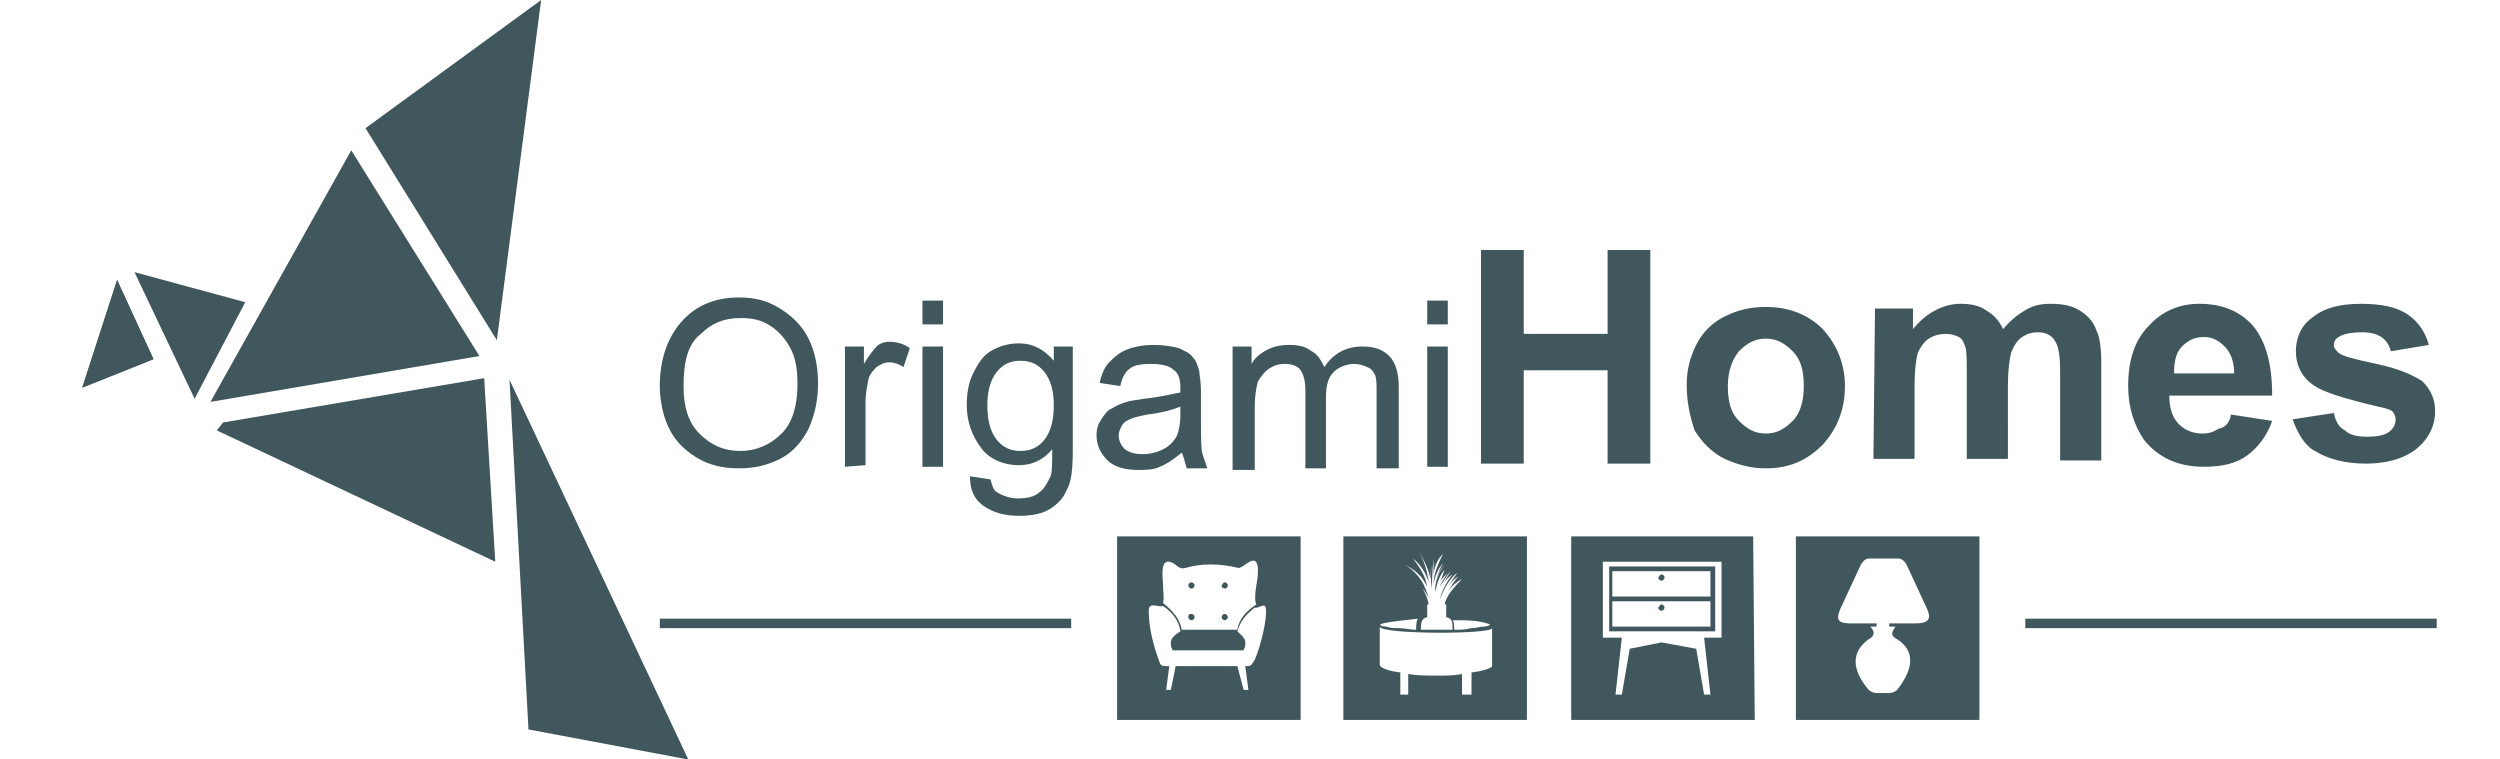 <?xml version="1.0" encoding="utf-8"?>
<!-- Generator: Adobe Illustrator 27.3.1, SVG Export Plug-In . SVG Version: 6.00 Build 0)  -->
<svg version="1.1" id="Layer_1" xmlns="http://www.w3.org/2000/svg" xmlns:xlink="http://www.w3.org/1999/xlink" x="0px" y="0px"
	 viewBox="0 0 158 48" style="enable-background:new 0 0 158 48;" xml:space="preserve">
<style type="text/css">
	.st0{fill:#40575D;}
	.st1{fill-rule:evenodd;clip-rule:evenodd;fill:#40575D;}
</style>
<g>
	<g>
		<path class="st0" d="M90.2,29.5v-7.6h1.3v7.6H90.2z M90.2,20.5V19h1.3v1.5H90.2z M77.9,29.5v-7.6h1.2V23c0.2-0.4,0.6-0.7,1-0.9
			c0.4-0.2,0.8-0.3,1.4-0.3s1,0.1,1.4,0.4c0.4,0.2,0.6,0.6,0.8,1c0.6-0.9,1.4-1.3,2.4-1.3c0.8,0,1.3,0.2,1.7,0.6
			c0.4,0.4,0.6,1.1,0.6,1.9v5.2H87v-4.8c0-0.5,0-0.9-0.1-1.1s-0.2-0.4-0.5-0.5c-0.2-0.1-0.5-0.2-0.8-0.2c-0.5,0-1,0.2-1.3,0.5
			c-0.4,0.4-0.5,0.9-0.5,1.7v4.4h-1.3v-4.9c0-0.6-0.1-1-0.3-1.3c-0.2-0.3-0.6-0.4-1-0.4s-0.7,0.1-1,0.3c-0.3,0.2-0.5,0.5-0.7,0.8
			c-0.1,0.4-0.2,0.9-0.2,1.6v4h-1.4V29.5z M74.6,25.7c-0.5,0.2-1.2,0.4-2.1,0.5c-0.5,0.1-0.9,0.2-1.1,0.3c-0.2,0.1-0.4,0.2-0.5,0.4
			c-0.1,0.2-0.2,0.4-0.2,0.6c0,0.3,0.1,0.6,0.4,0.9c0.3,0.2,0.6,0.3,1.1,0.3s0.9-0.1,1.3-0.3c0.4-0.2,0.7-0.5,0.9-0.9
			c0.1-0.3,0.2-0.7,0.2-1.3C74.6,26.2,74.6,25.7,74.6,25.7z M74.7,28.6c-0.5,0.4-0.9,0.7-1.4,0.9c-0.4,0.2-0.9,0.2-1.4,0.2
			c-0.8,0-1.5-0.2-1.9-0.6s-0.7-0.9-0.7-1.6c0-0.4,0.1-0.7,0.3-1c0.2-0.3,0.4-0.6,0.7-0.7c0.3-0.2,0.6-0.3,0.9-0.4s0.6-0.1,1.1-0.2
			c1-0.1,1.8-0.3,2.3-0.4c0-0.2,0-0.3,0-0.3c0-0.5-0.1-0.9-0.4-1.1c-0.3-0.3-0.8-0.4-1.5-0.4c-0.6,0-1.1,0.1-1.3,0.3
			c-0.3,0.2-0.5,0.6-0.6,1.1l-1.3-0.2c0.1-0.5,0.3-1,0.6-1.3c0.3-0.3,0.6-0.6,1.1-0.8c0.5-0.2,1.1-0.3,1.7-0.3
			c0.7,0,1.2,0.1,1.6,0.2c0.4,0.2,0.7,0.3,0.9,0.6c0.2,0.2,0.3,0.5,0.4,0.9c0,0.2,0.1,0.6,0.1,1.2v1.7c0,1.2,0,2,0.1,2.3
			s0.2,0.6,0.3,0.9H75C74.9,29.2,74.8,28.9,74.7,28.6z M62.4,25.6c0,1,0.2,1.7,0.6,2.2c0.4,0.5,0.9,0.7,1.5,0.7s1.1-0.2,1.5-0.7
			s0.6-1.2,0.6-2.2c0-0.9-0.2-1.6-0.6-2.1s-0.9-0.7-1.5-0.7S63.4,23,63,23.5S62.4,24.7,62.4,25.6z M61.3,30.1l1.3,0.2
			c0.1,0.4,0.2,0.7,0.4,0.8c0.3,0.2,0.8,0.4,1.3,0.4c0.6,0,1.1-0.1,1.4-0.4c0.3-0.2,0.5-0.6,0.7-1c0.1-0.3,0.1-0.8,0.1-1.7
			c-0.6,0.7-1.3,1-2.1,1c-1,0-1.9-0.4-2.4-1.1c-0.6-0.8-0.9-1.7-0.9-2.7c0-0.7,0.1-1.4,0.4-2c0.3-0.6,0.6-1.1,1.1-1.4
			s1.1-0.5,1.8-0.5c0.9,0,1.6,0.4,2.2,1.1v-0.9h1.2v6.6c0,1.2-0.1,2-0.4,2.5c-0.2,0.5-0.6,0.9-1.1,1.2c-0.5,0.3-1.2,0.4-1.9,0.4
			c-0.9,0-1.6-0.2-2.2-0.6C61.6,31.6,61.3,31,61.3,30.1z M58.3,29.5v-7.6h1.3v7.6H58.3z M58.3,20.5V19h1.3v1.5H58.3z M53.4,29.5
			v-7.6h1.2V23c0.3-0.5,0.6-0.9,0.8-1.1s0.5-0.3,0.8-0.3c0.4,0,0.9,0.1,1.3,0.4l-0.4,1.2c-0.3-0.2-0.6-0.3-0.9-0.3
			c-0.3,0-0.5,0.1-0.8,0.3c-0.2,0.2-0.4,0.4-0.5,0.7c-0.1,0.5-0.2,1-0.2,1.5v4L53.4,29.5L53.4,29.5z M43.2,24.4c0,1.3,0.3,2.3,1,3
			s1.5,1.1,2.6,1.1c1,0,1.9-0.4,2.6-1.1c0.7-0.7,1-1.8,1-3.1c0-0.9-0.1-1.6-0.4-2.2c-0.3-0.6-0.7-1.1-1.3-1.5s-1.2-0.5-1.9-0.5
			c-1,0-1.8,0.3-2.5,1C43.5,21.7,43.2,22.8,43.2,24.4z M41.7,24.4c0-1.7,0.5-3.1,1.4-4.1s2.1-1.5,3.6-1.5c1,0,1.8,0.2,2.6,0.7
			s1.4,1.1,1.8,1.9c0.4,0.8,0.6,1.8,0.6,2.8c0,1.1-0.2,2-0.6,2.9c-0.4,0.8-1,1.5-1.8,1.9s-1.6,0.6-2.6,0.6s-1.9-0.2-2.7-0.7
			s-1.4-1.1-1.8-2C41.9,26.2,41.7,25.3,41.7,24.4z"/>
		<path class="st0" d="M144.9,26.5l2.6-0.4c0.1,0.5,0.3,0.9,0.7,1.1c0.3,0.3,0.8,0.4,1.4,0.4c0.7,0,1.2-0.1,1.5-0.4
			c0.2-0.2,0.3-0.4,0.3-0.7c0-0.2-0.1-0.4-0.2-0.5c-0.1-0.1-0.4-0.2-0.9-0.3c-2.1-0.5-3.4-0.9-4-1.3c-0.8-0.5-1.2-1.3-1.2-2.2
			c0-0.8,0.3-1.6,1-2.1c0.7-0.6,1.7-0.9,3.1-0.9c1.3,0,2.3,0.2,3,0.7c0.6,0.4,1.1,1.1,1.3,1.9l-2.4,0.4c-0.1-0.4-0.3-0.7-0.6-0.9
			c-0.3-0.2-0.7-0.3-1.2-0.3c-0.7,0-1.2,0.1-1.5,0.3c-0.2,0.1-0.3,0.3-0.3,0.5s0.1,0.3,0.3,0.5s1,0.4,2.4,0.7
			c1.4,0.3,2.3,0.7,2.9,1.1c0.5,0.5,0.8,1.1,0.8,1.9c0,0.9-0.4,1.7-1.1,2.3c-0.7,0.6-1.8,1-3.3,1c-1.3,0-2.4-0.3-3.2-0.8
			C145.7,28.2,145.2,27.4,144.9,26.5 M141.2,23.6c0-0.7-0.2-1.3-0.6-1.7c-0.4-0.4-0.8-0.6-1.3-0.6c-0.6,0-1,0.2-1.4,0.6
			s-0.5,1-0.5,1.7H141.2z M141,26.2l2.6,0.4c-0.3,0.9-0.9,1.7-1.6,2.2c-0.7,0.5-1.6,0.7-2.7,0.7c-1.7,0-2.9-0.6-3.8-1.7
			c-0.6-0.9-1-2-1-3.4c0-1.6,0.4-2.9,1.3-3.8c0.8-0.9,1.9-1.4,3.2-1.4c1.5,0,2.6,0.5,3.4,1.4c0.8,1,1.2,2.4,1.2,4.4h-6.5
			c0,0.8,0.2,1.4,0.6,1.8c0.4,0.4,0.9,0.6,1.5,0.6c0.4,0,0.7-0.1,1-0.3C140.7,27,140.9,26.7,141,26.2z M118.5,19.5h2.4v1.3
			c0.8-1,1.9-1.6,3-1.6c0.6,0,1.2,0.1,1.6,0.4c0.5,0.3,0.8,0.6,1.1,1.2c0.4-0.5,0.9-0.9,1.4-1.2c0.5-0.3,1-0.4,1.6-0.4
			c0.7,0,1.3,0.1,1.8,0.4s0.9,0.7,1.1,1.3c0.2,0.4,0.3,1.1,0.3,2v6.2h-2.6v-5.6c0-1-0.1-1.6-0.3-1.9c-0.2-0.4-0.6-0.6-1.1-0.6
			c-0.4,0-0.7,0.1-1,0.3c-0.3,0.2-0.5,0.5-0.7,1c-0.1,0.4-0.2,1.1-0.2,2V29h-2.6v-5.3c0-0.9,0-1.6-0.1-1.8c-0.1-0.3-0.2-0.5-0.4-0.6
			c-0.2-0.1-0.5-0.2-0.8-0.2c-0.4,0-0.8,0.1-1.1,0.3c-0.3,0.2-0.5,0.5-0.7,0.9c-0.1,0.4-0.2,1.1-0.2,2V29h-2.6L118.5,19.5
			L118.5,19.5z M109.2,24.4c0,1,0.2,1.7,0.7,2.2s1,0.8,1.7,0.8s1.2-0.3,1.7-0.8s0.7-1.3,0.7-2.2c0-1-0.2-1.7-0.7-2.2s-1-0.8-1.7-0.8
			s-1.2,0.3-1.7,0.8C109.5,22.7,109.2,23.4,109.2,24.4z M106.6,24.3c0-0.9,0.2-1.7,0.6-2.5s1-1.4,1.8-1.8s1.6-0.6,2.6-0.6
			c1.5,0,2.7,0.5,3.6,1.4c0.9,1,1.4,2.2,1.4,3.6c0,1.5-0.5,2.7-1.4,3.7c-1,1-2.1,1.5-3.6,1.5c-0.9,0-1.7-0.2-2.6-0.6
			c-0.8-0.4-1.4-1-1.9-1.8C106.8,26.3,106.6,25.4,106.6,24.3z M93.6,29.3V15.8h2.7v5.3h5.3v-5.3h2.7v13.5h-2.7v-5.9h-5.3v5.9H93.6z"
			/>
		<polygon class="st1" points="13.3,25.4 22.2,9.5 30.3,22.5 		"/>
		<polygon class="st1" points="13.7,27.2 14.1,26.7 30.6,23.9 31.3,35.5 		"/>
		<polygon class="st1" points="8.5,17.2 12.3,25.2 15.5,19.1 		"/>
		<polygon class="st1" points="5.2,24.5 7.4,17.7 9.7,22.7 		"/>
		<polygon class="st0" points="5.2,24.5 7.4,17.7 9.7,22.7 		"/>
		<polygon class="st1" points="23.1,8.1 34.2,0 31.4,21.5 		"/>
		<polygon class="st1" points="32.2,24 43.5,48 33.4,46.1 		"/>
		<path class="st1" d="M74.7,39.9c-0.1-0.8-0.6-1.3-1.2-1.8c0.1-0.3,0-0.7,0-1.2c0-0.3-0.2-1.5,0.4-1.4c0.5,0.1,0.5,0.5,1,0.4
			c1-0.3,2.2-0.3,3.4,0c0.4-0.1,1.1-1,1.2,0c0,0.3,0,0.6-0.1,1.1c-0.1,0.6-0.1,1,0,1.2c-0.6,0.4-1.1,0.9-1.2,1.6h-3.5V39.9z
			 M75.3,36.8c0.1,0,0.2,0.1,0.2,0.2c0,0.1-0.1,0.2-0.2,0.2s-0.2-0.1-0.2-0.2C75.1,36.9,75.2,36.8,75.3,36.8z M77.4,36.8
			c0.1,0,0.2,0.1,0.2,0.2c0,0.1-0.1,0.2-0.2,0.2s-0.2-0.1-0.2-0.2C77.3,36.9,77.3,36.8,77.4,36.8z M75.3,38.8c0.1,0,0.2,0.1,0.2,0.2
			c0,0.1-0.1,0.2-0.2,0.2s-0.2-0.1-0.2-0.2C75.1,38.8,75.2,38.8,75.3,38.8z M77.4,38.8c0.1,0,0.2,0.1,0.2,0.2c0,0.1-0.1,0.2-0.2,0.2
			s-0.2-0.1-0.2-0.2C77.3,38.8,77.3,38.8,77.4,38.8z M72.6,38.6c0-0.6,0.6-0.2,0.9-0.3c0.6,0.4,1,0.9,1.1,1.6
			c-0.3,0.2-0.6,0.4-0.6,0.7v-0.1v0.1c0,0.1,0,0.1,0,0.2c0,0.1,0.1,0.2,0.1,0.3h4.5c0-0.1,0.1-0.2,0.1-0.3s0-0.1,0-0.2v-0.1v0.1
			c0-0.3-0.3-0.5-0.5-0.7l0,0c0.2-0.7,0.6-1.1,1.1-1.5c0.2,0.1,0.7-0.4,0.7,0.1c0.1,0.5-0.3,2.3-0.7,3.2c-0.2,0.3-0.2,0.4-0.5,0.4
			h-0.1l0.2,1.5h-0.3l-0.4-1.5h-3.9L74,43.6h-0.3l0.2-1.5h-0.2c-0.2,0-0.3,0-0.4-0.2C72.9,40.8,72.6,39.7,72.6,38.6z M70.6,33.9
			h11.6v11.6H70.6V33.9z"/>
		<path class="st1" d="M117,39.4c1.1,0,1.6,0,1.6,0s0,0.1,0,0.2c0,0-0.1,0-0.4,0c0.3,0.3,0.3,0.6-0.1,0.8c-1.1,0.8-1.1,1.9,0,3.2
			c0.1,0.1,0.3,0.2,0.5,0.2c0.3,0,0.6,0,0.8,0c0.2,0,0.4-0.1,0.5-0.2c1.1-1.4,1.1-2.5,0-3.2c-0.4-0.2-0.4-0.4-0.1-0.8
			c-0.2,0-0.4,0-0.4,0c0-0.1,0-0.2,0-0.2s0.4,0,1.6,0c0.8,0,1.1-0.2,0.8-0.9l-1.3-2.8c-0.1-0.2-0.3-0.4-0.5-0.4c-0.5,0-1.4,0-1.9,0
			c-0.2,0-0.4,0.2-0.5,0.4l-1.3,2.8C116,39.2,116.2,39.4,117,39.4 M125.1,33.9h-11.6v11.6h11.6V33.9z"/>
		<path class="st1" d="M91.8,39.8c0-0.5,0-0.7-0.4-0.8c0,0,0-0.2,0-0.7v-0.1c0,0,0,0-0.1,0c0.1-0.5,0.5-1,1.1-1.6l0,0l0,0l0,0l0,0
			l0,0c-0.4,0.2-0.7,0.5-0.9,0.8c0.2-0.3,0.4-0.7,0.7-1c-0.3,0.2-0.5,0.4-0.7,0.7c0.2-0.3,0.4-0.6,0.6-0.9c-0.5,0.4-0.8,0.9-1.1,1.7
			c0.1-0.5,0.4-1.1,0.8-1.6c-0.3,0.2-0.5,0.4-0.6,0.7c0.1-0.3,0.3-0.6,0.5-0.9c-0.3,0.3-0.5,0.7-0.7,1c0.1-0.3,0.3-0.6,0.5-0.9
			c-0.2,0.2-0.4,0.4-0.5,0.6c0.1-0.2,0.2-0.5,0.3-0.8c-0.5,0.6-0.5,1.2-0.6,1.4l0,0c0-0.7,0.2-1.2,0.6-1.7c-0.3,0.3-0.5,0.7-0.6,1.2
			c0.1-0.4,0.2-0.8,0.5-1.3c-0.3,0.3-0.5,0.8-0.6,1.3c0-0.5,0.2-1.1,0.6-1.9c-0.4,0.4-0.6,0.9-0.6,1.5c0-0.3,0-0.6,0-1.2
			c-0.1,0.9-0.1,1.6-0.1,2v-0.1c-0.1-0.6-0.1-1.1,0-1.5c-0.1,0.3-0.1,0.6-0.1,0.9c-0.1-0.6-0.4-1.2-0.8-1.9c0.4,0.7,0.6,1.4,0.7,2.1
			c-0.2-0.6-0.5-1.1-1-1.5c0.7,0.9,0.8,1.3,0.9,1.8c-0.3-0.7-0.8-1.1-1.4-1.4c0.5,0.3,1,0.8,1.3,1.5c-0.1-0.2-0.3-0.5-0.4-0.7
			c0.3,0.5,0.5,0.9,0.6,1.3c-0.1-0.2-0.2-0.4-0.4-0.6c0.2,0.3,0.3,0.6,0.4,1h-0.1v0.1c0,0.4,0,0.7,0,0.7c-0.4,0.1-0.4,0.4-0.4,0.8
			C89.8,39.8,91.8,39.8,91.8,39.8z M89.6,39.1c-0.9,0.1-1.8,0.2-2.2,0.3c-0.4,0.1,0,0.2,0.2,0.2c0.3,0.1,0.5,0.1,0.8,0.1
			c0.4,0,0.7,0.1,1.1,0.1C89.5,39.6,89.5,39.3,89.6,39.1z M91.9,39.8c0.4,0,0.7,0,1.1-0.1c0.3,0,0.5-0.1,0.8-0.1
			c0.1,0,0.6-0.1,0.2-0.2c-0.3-0.1-0.9-0.2-1.6-0.2c-0.1,0-0.3,0-0.6,0C91.9,39.3,91.9,39.5,91.9,39.8z M87.2,39.6V42
			c0,0.2,0.5,0.4,1.3,0.5v1.4H89v-1.3c0.6,0.1,1.2,0.1,1.8,0.1c0.6,0,1.1,0,1.6-0.1v1.3H93v-1.4c0.8-0.1,1.3-0.3,1.3-0.4v-2.4
			C94.3,40.1,87.2,40.1,87.2,39.6z M84.9,33.9h11.6v11.6H84.9V33.9z"/>
		<path class="st1" d="M105,36.3c0.1,0,0.2,0.1,0.2,0.2c0,0.1-0.1,0.2-0.2,0.2s-0.2-0.1-0.2-0.2C104.9,36.4,104.9,36.3,105,36.3
			 M108.4,40.3h0.4v-4.8h-7.5v4.8h1.2l-0.4,3.6h0.4L103,41l2-0.4l2.2,0.4l0.5,2.9h0.4l-0.4-3.6H108.4z M108.4,35.8v4.1h-6.7v-4.1
			H108.4z M105,38.2c0.1,0,0.2,0.1,0.2,0.2c0,0.1-0.1,0.2-0.2,0.2s-0.2-0.1-0.2-0.2C104.9,38.3,104.9,38.2,105,38.2z M101.9,38h6.2
			v1.6h-6.2V38z M101.9,36.1h6.2v1.6h-6.2V36.1z M110.8,33.9H99.3v11.6h11.6L110.8,33.9L110.8,33.9z"/>
		<rect x="41.7" y="39.1" class="st0" width="26" height="0.6"/>
		<rect x="128" y="39.1" class="st0" width="26" height="0.6"/>
	</g>
</g>
</svg>

